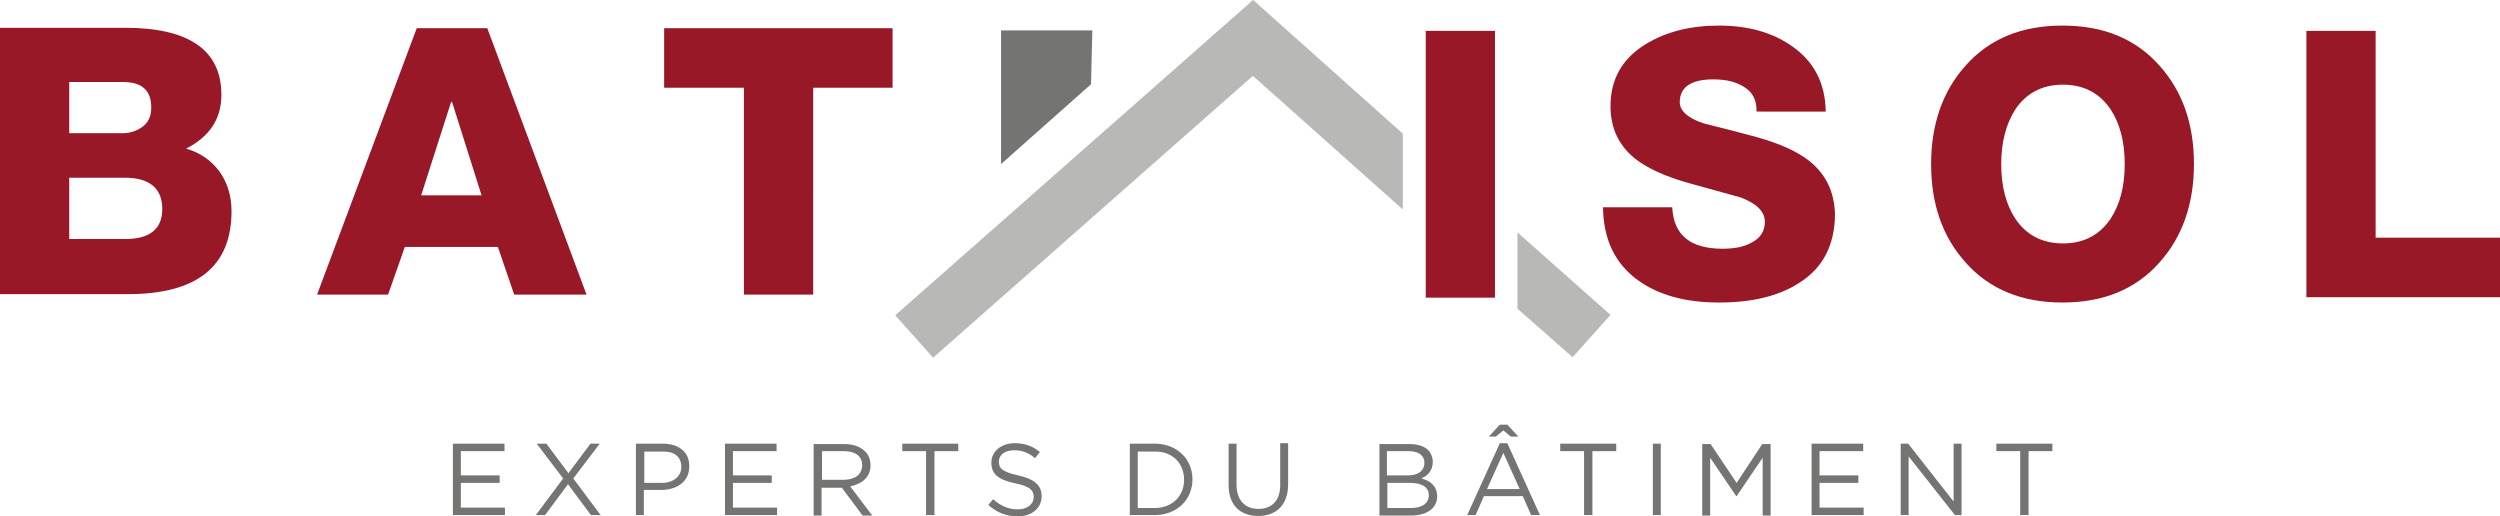 <?xml version="1.0" encoding="utf-8"?>
<!-- Generator: Adobe Illustrator 27.8.0, SVG Export Plug-In . SVG Version: 6.00 Build 0)  -->
<svg version="1.1" id="Calque_1" xmlns="http://www.w3.org/2000/svg" xmlns:xlink="http://www.w3.org/1999/xlink" x="0px" y="0px"
	 viewBox="0 0 566.9 117.1" style="enable-background:new 0 0 566.9 117.1;" xml:space="preserve">
<style type="text/css">
	.st0{fill:#B8B8B7;}
	.st1{fill:#991828;}
	.st2{fill:#747473;}
</style>
<g>
	<path class="st0" d="M344.1,52.7v17.3l12.5,11l8.6-9.6L344.1,52.7z M284.1,0l-0.3,0.3L203,71.5l8.6,9.6l72.5-63.9l34,30.3V30.3
		l-33.6-30L284.1,0z"/>
	<path class="st1" d="M94.5,6.4L71.9,66.8H88L91.8,56h21.1l3.7,10.8h16.4L110.5,6.4H94.5z M95.5,44.3l6.8-21.2h0.2l6.7,21.2H95.5z
		 M42.2,33.7c5.3-2.7,8-6.7,8-12.2c0-10.1-7.3-15.2-21.8-15.2H0v60.4h29c15.7,0,23.5-6.3,23.5-18.8c0-3.4-0.9-6.5-2.8-9.1
		C47.9,36.4,45.4,34.6,42.2,33.7z M15.7,18.6h12.2c4.3,0,6.4,1.9,6.4,5.8c0,2-0.7,3.5-2.2,4.5c-1.2,0.8-2.6,1.3-4.2,1.3H15.7V18.6z
		 M28.4,54.2H15.7V40.3h12.6c5.6,0,8.5,2.4,8.5,7.1C36.8,51.9,34,54.2,28.4,54.2z M150.7,19.9h18v46.9h15.7V19.9h18V6.4h-51.8V19.9z
		 M467.7,5.8c-9.3,0-16.6,3-22,9.1c-5.2,5.8-7.8,13.3-7.8,22.3c0,9.1,2.6,16.5,7.8,22.3c5.4,6.1,12.8,9.1,22,9.1
		c9.3,0,16.6-3,22-9.1c5.2-5.8,7.8-13.3,7.8-22.3c0-9.1-2.6-16.5-7.8-22.3C484.3,8.8,477,5.8,467.7,5.8z M478.6,49.6
		c-2.5,3.7-6.1,5.6-10.8,5.6c-4.7,0-8.3-1.9-10.8-5.6c-2.1-3.2-3.2-7.3-3.2-12.4c0-5,1.1-9.1,3.2-12.4c2.5-3.7,6.1-5.6,10.8-5.6
		c4.7,0,8.3,1.9,10.8,5.6c2.1,3.2,3.2,7.3,3.2,12.4C481.8,42.3,480.7,46.4,478.6,49.6z M538.7,53.9V7H523v60.4h43.9V53.9H538.7z
		 M323.2,67.5H339V7h-15.7V67.5z M410.4,36.6c-2.7-2.2-6.7-4-12-5.5c-4-1.1-8-2.1-12-3.1c-3.7-1.2-5.5-2.9-5.5-4.8
		c0-3.4,2.5-5.2,7.6-5.2c2.8,0,5,0.5,6.8,1.6c2.1,1.2,3.1,3.1,3,5.7H414c-0.1-6.4-2.6-11.3-7.6-14.8c-4.4-3.1-9.9-4.7-16.6-4.7
		c-6.5,0-12,1.4-16.6,4.2c-5.4,3.3-8,8-8,14.1c0,5,1.9,8.9,5.6,11.9c2.7,2.1,6.7,4,12.1,5.5c4,1.1,8,2.2,11.9,3.3
		c3.6,1.4,5.4,3.2,5.4,5.5c0,2.1-1,3.7-3,4.7c-1.7,1-4,1.4-6.6,1.4c-7.3,0-11.1-3.1-11.4-9.4h-15.7c0.1,7.3,2.7,12.8,8,16.6
		c4.6,3.3,10.7,5,18.3,5c7.6,0,13.6-1.5,18.1-4.4c5.5-3.4,8.2-8.7,8.2-15.8C415.9,43.5,414.1,39.6,410.4,36.6z"/>
	<path class="st2" d="M197.4,105.5L197.4,105.5c0-1.3-0.5-2.5-1.3-3.2c-1-1-2.6-1.6-4.6-1.6h-7v16.2h1.8v-6.3h4.6l4.7,6.3h2.2
		l-5-6.6C195.5,109.7,197.4,108.2,197.4,105.5z M186.4,108.9v-6.6h5c2.6,0,4.1,1.2,4.1,3.2v0c0,2.1-1.7,3.3-4.2,3.3H186.4z
		 M230.9,107.8c-3.6-0.8-4.4-1.6-4.4-3.1v0c0-1.5,1.3-2.6,3.5-2.6c1.7,0,3.2,0.5,4.7,1.8l1.1-1.4c-1.6-1.3-3.3-2-5.7-2
		c-3.1,0-5.3,1.9-5.3,4.4v0c0,2.7,1.7,3.9,5.4,4.7c3.4,0.7,4.2,1.6,4.2,3.1v0c0,1.6-1.4,2.8-3.6,2.8c-2.2,0-3.9-0.8-5.6-2.3
		l-1.1,1.3c1.9,1.7,4.1,2.6,6.6,2.6c3.2,0,5.5-1.8,5.5-4.6v0C236.2,110,234.5,108.6,230.9,107.8z M136,100.6h-2.1l-5,6.7l-5-6.7
		h-2.2l6,7.9l-6.2,8.3h2.1l5.2-7l5.2,7h2.2l-6.2-8.3L136,100.6z M166.2,109.5h8.8v-1.7h-8.8v-5.5h9.9v-1.7h-11.7v16.2h11.8v-1.7h-10
		V109.5z M104.5,109.5h8.8v-1.7h-8.8v-5.5h9.9v-1.7h-11.7v16.2h11.8v-1.7h-10V109.5z M340.9,97.6l1.7,1.4h1.7l-2.5-2.7h-1.7
		l-2.5,2.7h1.6L340.9,97.6z M227,37.2l20.4-18.1l0.3-12.2H227V37.2z M150.3,100.6h-6.1v16.2h1.8v-5.7h3.9c3.5,0,6.4-1.8,6.4-5.3v0
		C156.4,102.6,154,100.6,150.3,100.6z M154.5,105.9c0,2.1-1.8,3.6-4.4,3.6h-4v-7.1h4.1C152.8,102.3,154.5,103.5,154.5,105.9
		L154.5,105.9z M204.6,102.3h5.4v14.5h1.9v-14.5h5.4v-1.7h-12.7V102.3z M412.6,109.5h8.8v-1.7h-8.8v-5.5h9.9v-1.7h-11.7v16.2h11.8
		v-1.7h-10V109.5z M374.8,116.8h1.8v-16.2h-1.8V116.8z M393.8,109.5l-5.9-8.8H386v16.2h1.8v-13.1l5.9,8.7h0.1l5.9-8.7v13.1h1.8
		v-16.2h-1.9L393.8,109.5z M452.7,100.6v1.7h5.4v14.5h1.9v-14.5h5.4v-1.7H452.7z M442.9,113.6l-10.2-13h-1.7v16.2h1.8v-13.3
		l10.5,13.3h1.5v-16.2h-1.8V113.6z M261.8,100.6h-5.6v16.2h5.6c5.1,0,8.6-3.5,8.6-8.1v0C270.4,104.1,266.9,100.6,261.8,100.6z
		 M268.5,108.8c0,3.6-2.6,6.4-6.7,6.4H258v-12.8h3.8C265.9,102.3,268.5,105.1,268.5,108.8L268.5,108.8z M353.8,102.3h5.4v14.5h1.9
		v-14.5h5.4v-1.7h-12.7V102.3z M290.3,110c0,3.5-1.9,5.4-4.9,5.4c-3.1,0-5-2-5-5.5v-9.3h-1.8v9.4c0,4.6,2.7,7,6.7,7
		c4.1,0,6.8-2.5,6.8-7.2v-9.3h-1.8V110z M322.3,108.5c1.3-0.6,2.6-1.6,2.6-3.8v0c0-1-0.4-1.9-1-2.6c-0.9-0.9-2.4-1.4-4.2-1.4h-6.9
		v16.2h7.2c3.5,0,5.9-1.6,5.9-4.4v0C325.8,110.1,324.3,109,322.3,108.5z M314.5,102.3h4.9c2.3,0,3.6,1,3.6,2.6v0
		c0,1.9-1.5,2.9-3.7,2.9h-4.8V102.3z M324,112.3c0,1.8-1.5,2.9-4,2.9h-5.4v-5.7h5.1C322.5,109.5,324,110.5,324,112.3L324,112.3z
		 M340.1,100.5l-7.4,16.3h1.9l1.9-4.3h8.8l1.9,4.3h2l-7.4-16.3H340.1z M337.2,110.9l3.7-8.2l3.7,8.2H337.2z"/>
</g>
</svg>
